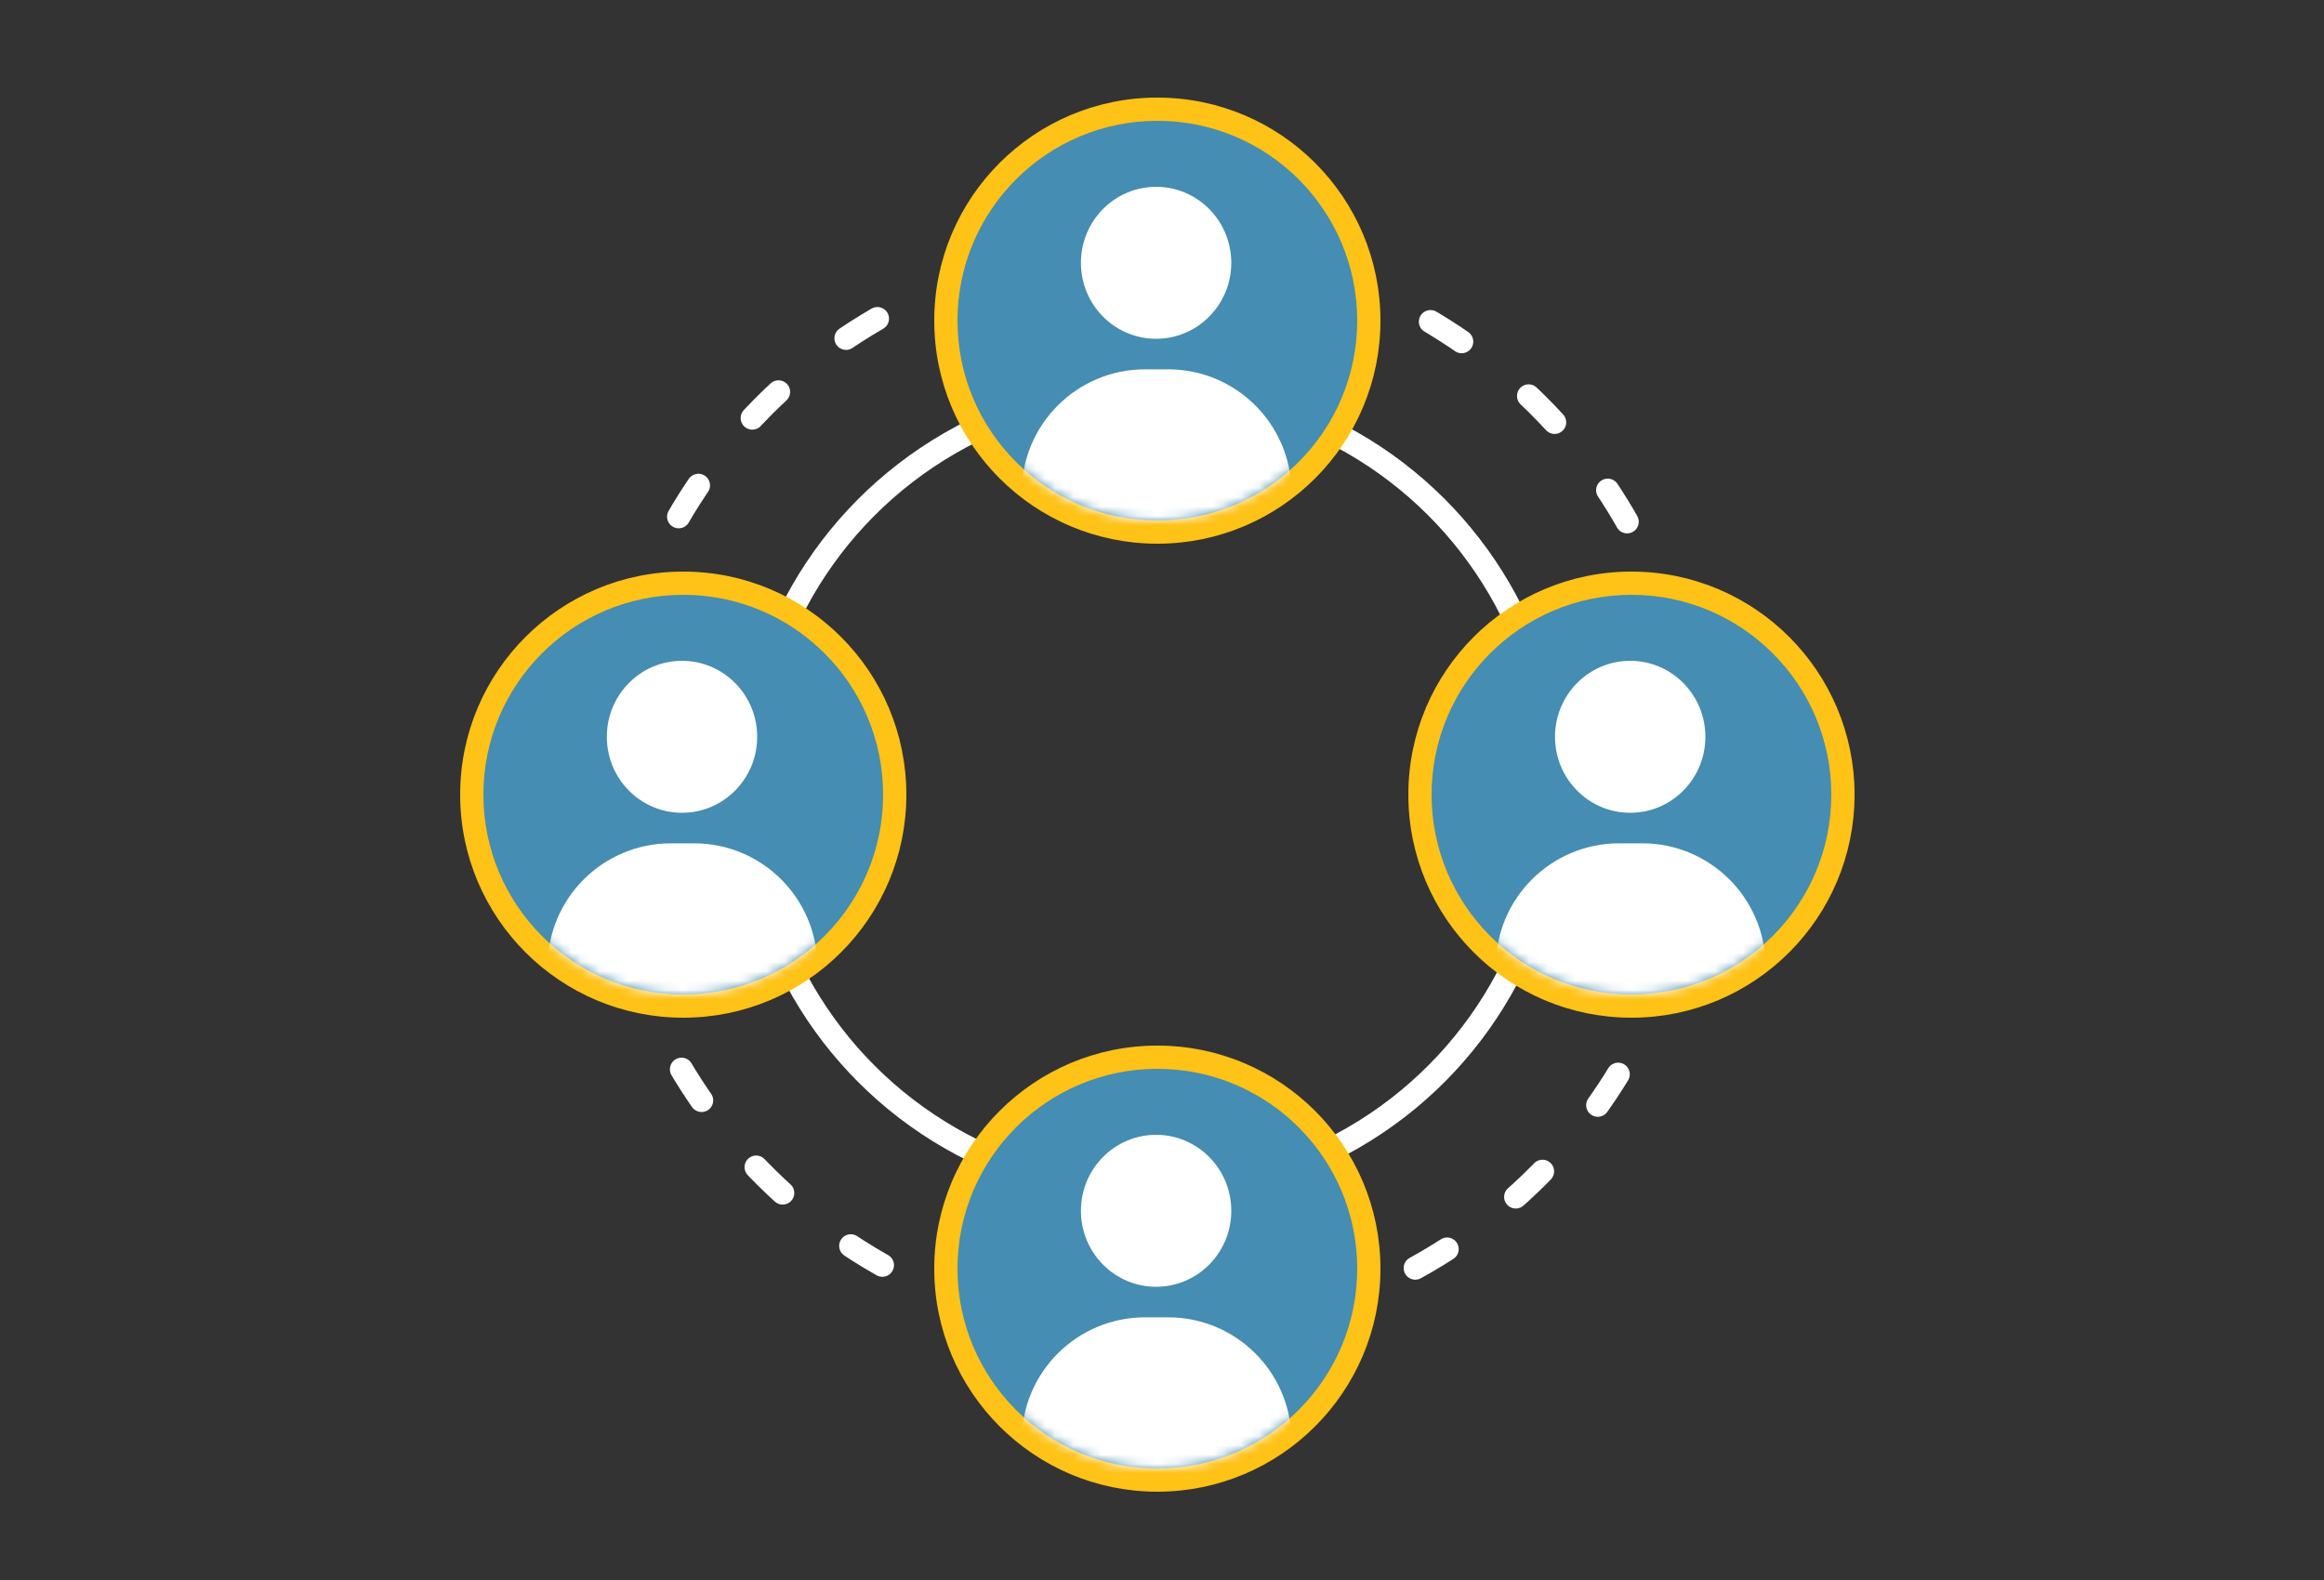 <?xml version="1.0" encoding="UTF-8"?>
<svg width="250px" height="170px" viewBox="0 0 250 170" version="1.1" xmlns="http://www.w3.org/2000/svg" xmlns:xlink="http://www.w3.org/1999/xlink">
    <rect x="0" y="0" width="250" height="170" fill="#333333" stroke="none"/>
    <title>Teamwork</title>
    <defs>
        <circle id="path-1" cx="23.5" cy="23.5" r="23.5"></circle>
        <circle id="path-3" cx="21.5" cy="21.5" r="21.5"></circle>
        <circle id="path-5" cx="23.5" cy="23.5" r="23.5"></circle>
        <circle id="path-7" cx="21.5" cy="21.5" r="21.5"></circle>
        <circle id="path-9" cx="23.5" cy="23.5" r="23.5"></circle>
        <circle id="path-11" cx="21.5" cy="21.5" r="21.5"></circle>
        <circle id="path-13" cx="23.5" cy="23.5" r="23.5"></circle>
        <circle id="path-15" cx="21.5" cy="21.5" r="21.5"></circle>
    </defs>
    <g id="Teamwork" stroke="none" stroke-width="1" fill="none" fill-rule="evenodd">
        <g id="icons-/-medium-/-teamwork" transform="translate(50, 11)">
            <path d="M73.866,132.714 C106.343,132.717 132.668,106.457 132.665,74.06 C132.662,41.664 106.332,15.4 73.856,15.397 C41.379,15.394 15.053,41.654 15.056,74.05 C15.059,106.446 41.389,132.711 73.866,132.714 Z" id="Oval" stroke="#FFFFFF" stroke-width="2.5" stroke-linecap="round" stroke-dasharray="3.981,9.289" transform="translate(73.861, 74.055) rotate(-3) translate(-73.861, -74.055) "></path>
            <ellipse id="Oval" stroke="#FFFFFF" stroke-width="2.5" stroke-linecap="round" transform="translate(73.861, 74.055) rotate(-2) translate(-73.861, -74.055) " cx="73.861" cy="74.055" rx="43.287" ry="43.179"></ellipse>
            <g id="Group-5" transform="translate(51, 0)">
                <mask id="mask-2" fill="white">
                    <use xlink:href="#path-1"></use>
                </mask>
                <use id="Oval-Copy-8" stroke="#FFC217" fill="#FFC217" xlink:href="#path-1"></use>
                <g id="Group-3" mask="url(#mask-2)">
                    <g transform="translate(2, 2)">
                        <mask id="mask-4" fill="white">
                            <use xlink:href="#path-3"></use>
                        </mask>
                        <use id="Oval-Copy" stroke="none" fill="#458DB2" fill-rule="evenodd" xlink:href="#path-3"></use>
                        <path d="M6.905,57.453 L6.905,40.008 C6.905,32.678 12.846,26.737 20.176,26.737 L22.659,26.737 C29.924,26.737 35.838,32.578 35.929,39.842 L36.149,57.453 L36.149,57.453 L6.905,57.453 Z M21.366,7.1 C25.832,7.1 29.453,10.76 29.453,15.276 C29.453,19.791 25.832,23.452 21.366,23.452 C16.899,23.452 13.278,19.791 13.278,15.276 C13.278,10.76 16.899,7.1 21.366,7.1 Z" id="Shape" stroke="none" fill="#FFFFFF" fill-rule="evenodd" mask="url(#mask-4)"></path>
                    </g>
                </g>
            </g>
            <g id="Group-5-Copy" transform="translate(102, 51)">
                <mask id="mask-6" fill="white">
                    <use xlink:href="#path-5"></use>
                </mask>
                <use id="Oval-Copy-8" stroke="#FFC217" fill="#FFC217" xlink:href="#path-5"></use>
                <g id="Group-3" mask="url(#mask-6)">
                    <g transform="translate(2, 2)">
                        <mask id="mask-8" fill="white">
                            <use xlink:href="#path-7"></use>
                        </mask>
                        <use id="Oval-Copy" stroke="none" fill="#458DB2" fill-rule="evenodd" xlink:href="#path-7"></use>
                        <path d="M6.905,57.453 L6.905,40.008 C6.905,32.678 12.846,26.737 20.176,26.737 L22.659,26.737 C29.924,26.737 35.838,32.578 35.929,39.842 L36.149,57.453 L36.149,57.453 L6.905,57.453 Z M21.366,7.1 C25.832,7.1 29.453,10.76 29.453,15.276 C29.453,19.791 25.832,23.452 21.366,23.452 C16.899,23.452 13.278,19.791 13.278,15.276 C13.278,10.76 16.899,7.1 21.366,7.1 Z" id="Shape" stroke="none" fill="#FFFFFF" fill-rule="evenodd" mask="url(#mask-8)"></path>
                    </g>
                </g>
            </g>
            <g id="Group-5-Copy-2" transform="translate(0, 51)">
                <mask id="mask-10" fill="white">
                    <use xlink:href="#path-9"></use>
                </mask>
                <use id="Oval-Copy-8" stroke="#FFC217" fill="#FFC217" xlink:href="#path-9"></use>
                <g id="Group-3" mask="url(#mask-10)">
                    <g transform="translate(2, 2)">
                        <mask id="mask-12" fill="white">
                            <use xlink:href="#path-11"></use>
                        </mask>
                        <use id="Oval-Copy" stroke="none" fill="#458DB2" fill-rule="evenodd" xlink:href="#path-11"></use>
                        <path d="M6.905,57.453 L6.905,40.008 C6.905,32.678 12.846,26.737 20.176,26.737 L22.659,26.737 C29.924,26.737 35.838,32.578 35.929,39.842 L36.149,57.453 L36.149,57.453 L6.905,57.453 Z M21.366,7.1 C25.832,7.1 29.453,10.76 29.453,15.276 C29.453,19.791 25.832,23.452 21.366,23.452 C16.899,23.452 13.278,19.791 13.278,15.276 C13.278,10.76 16.899,7.1 21.366,7.1 Z" id="Shape" stroke="none" fill="#FFFFFF" fill-rule="evenodd" mask="url(#mask-12)"></path>
                    </g>
                </g>
            </g>
            <g id="Group-5-Copy-3" transform="translate(51, 102)">
                <mask id="mask-14" fill="white">
                    <use xlink:href="#path-13"></use>
                </mask>
                <use id="Oval-Copy-8" stroke="#FFC217" fill="#FFC217" xlink:href="#path-13"></use>
                <g id="Group-3" mask="url(#mask-14)">
                    <g transform="translate(2, 2)">
                        <mask id="mask-16" fill="white">
                            <use xlink:href="#path-15"></use>
                        </mask>
                        <use id="Oval-Copy" stroke="none" fill="#458DB2" fill-rule="evenodd" xlink:href="#path-15"></use>
                        <path d="M6.905,57.453 L6.905,40.008 C6.905,32.678 12.846,26.737 20.176,26.737 L22.659,26.737 C29.924,26.737 35.838,32.578 35.929,39.842 L36.149,57.453 L36.149,57.453 L6.905,57.453 Z M21.366,7.1 C25.832,7.1 29.453,10.76 29.453,15.276 C29.453,19.791 25.832,23.452 21.366,23.452 C16.899,23.452 13.278,19.791 13.278,15.276 C13.278,10.76 16.899,7.1 21.366,7.1 Z" id="Shape" stroke="none" fill="#FFFFFF" fill-rule="evenodd" mask="url(#mask-16)"></path>
                    </g>
                </g>
            </g>
        </g>
    </g>
</svg>